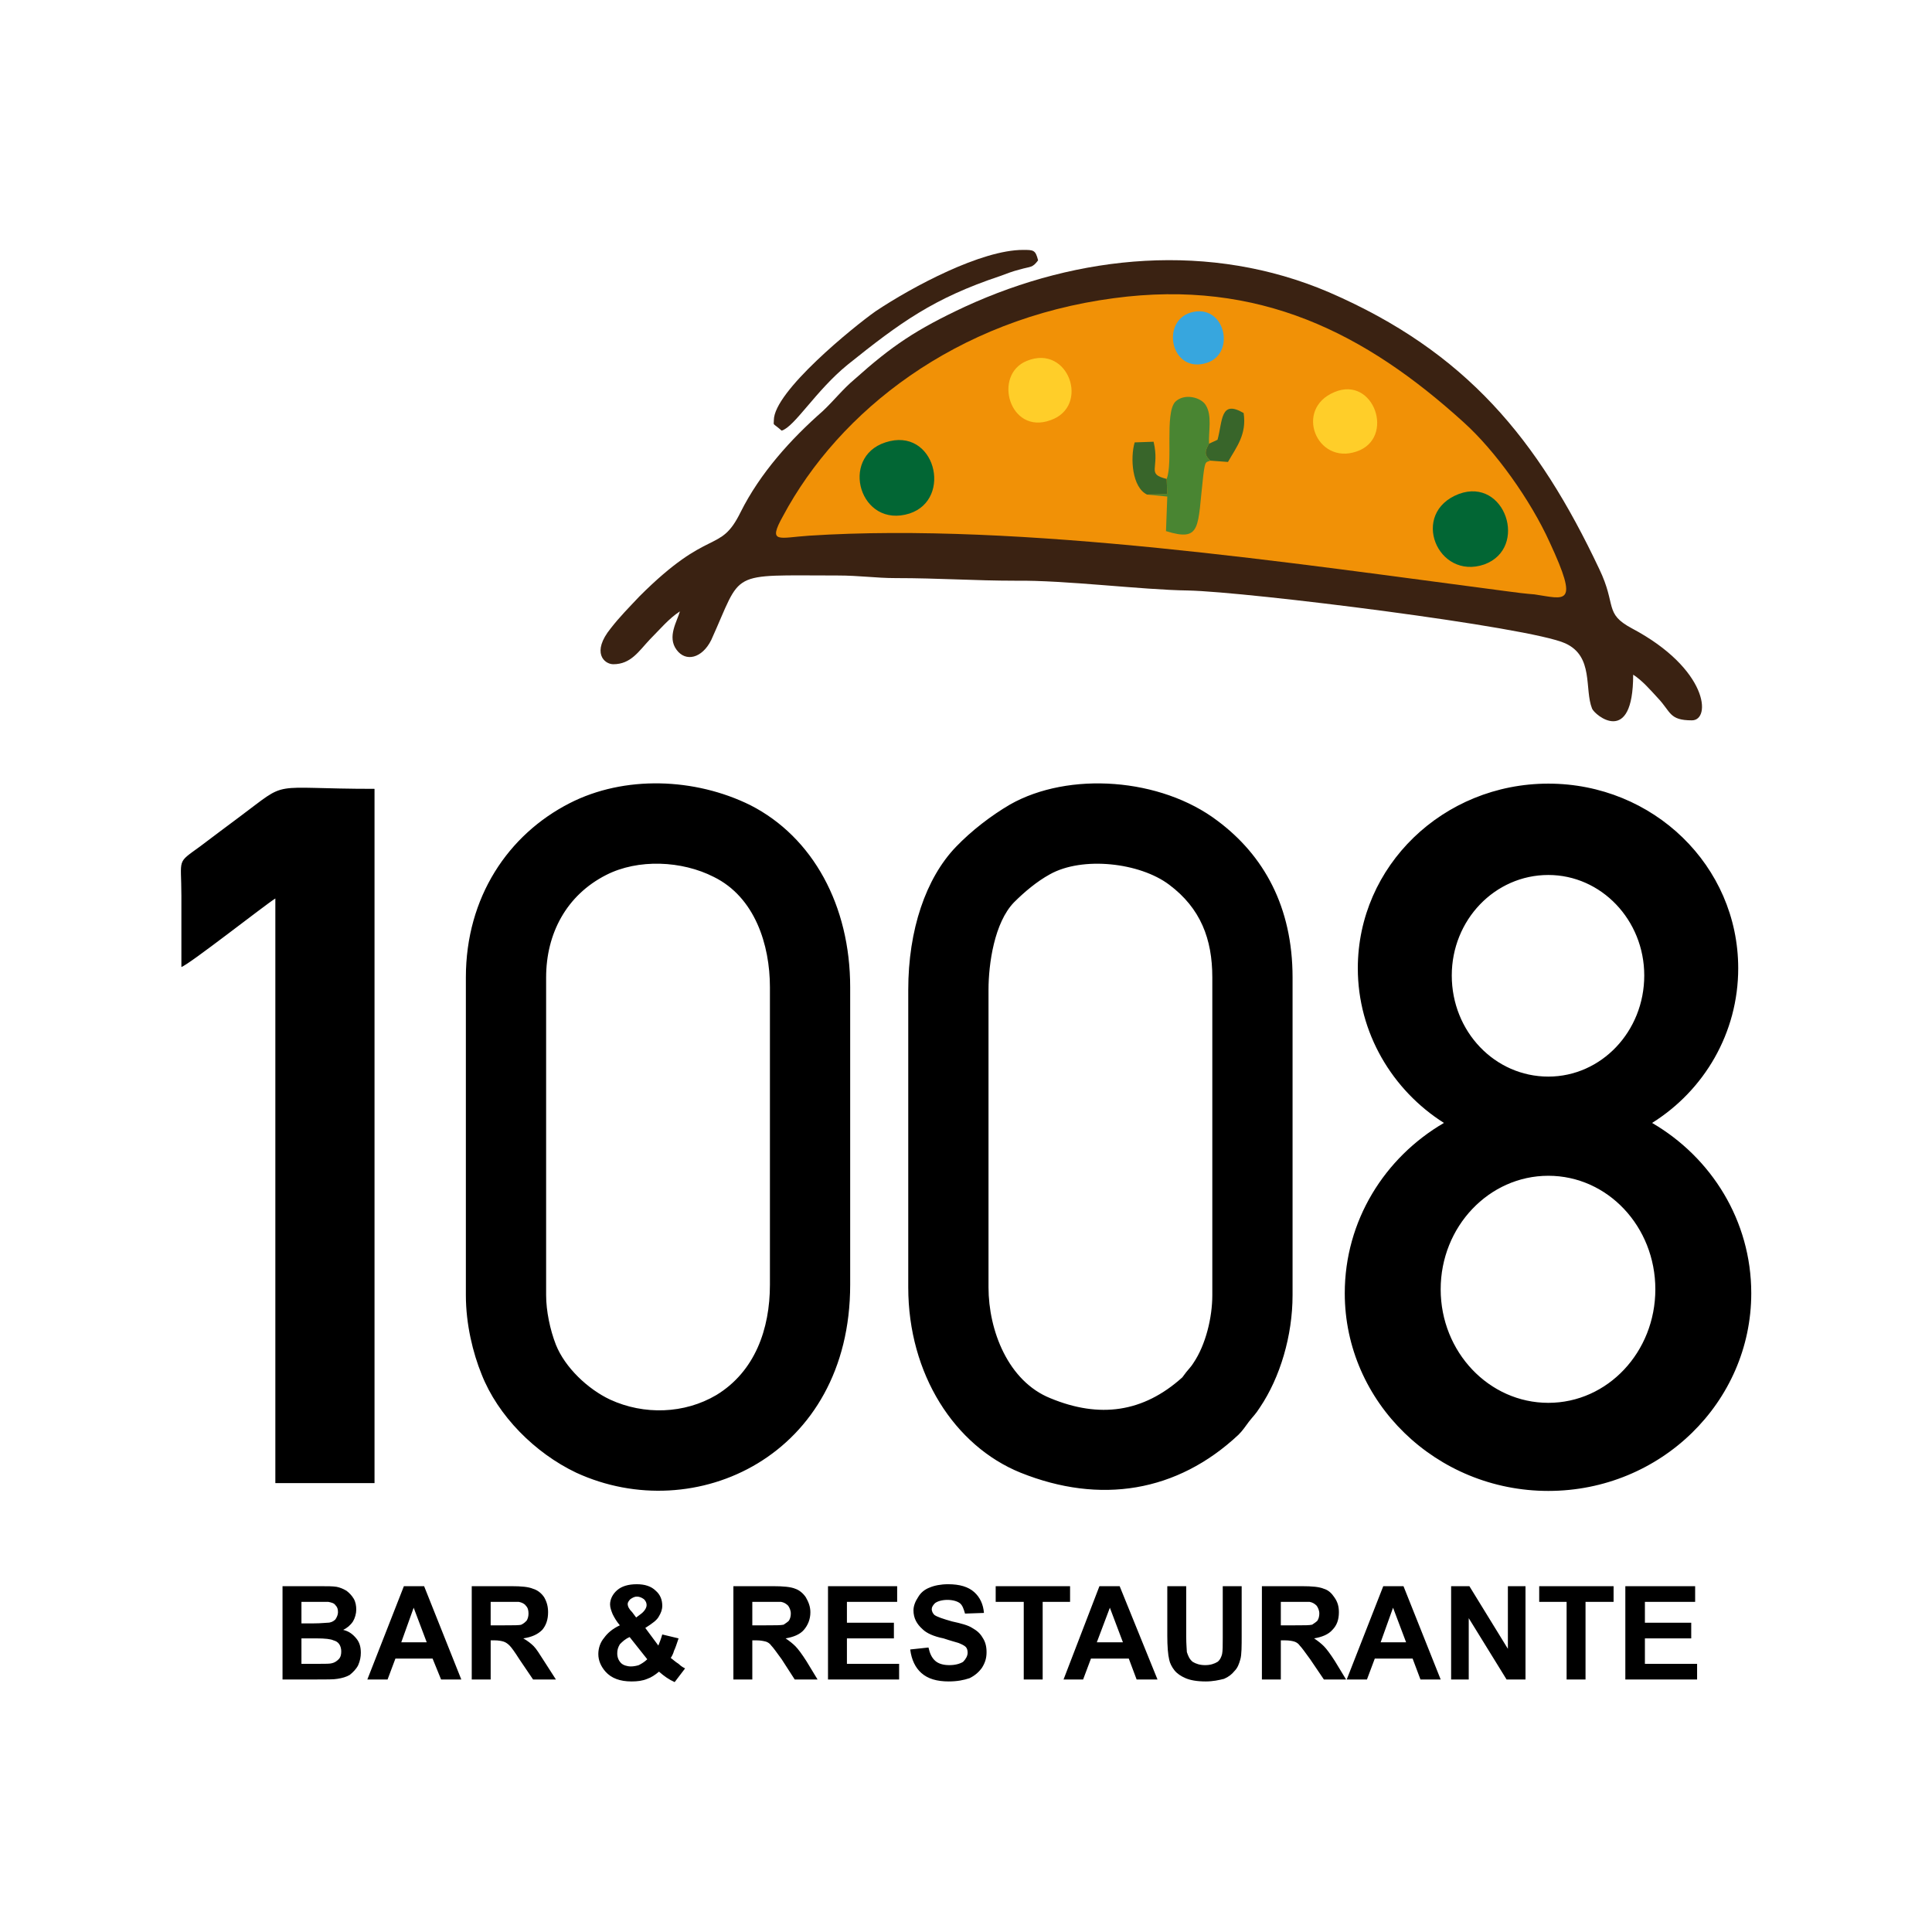 <?xml version="1.0" encoding="UTF-8"?>
<svg xmlns="http://www.w3.org/2000/svg" xmlns:xlink="http://www.w3.org/1999/xlink" xmlns:xodm="http://www.corel.com/coreldraw/odm/2003" xml:space="preserve" width="300px" height="300px" version="1.0" style="shape-rendering:geometricPrecision; text-rendering:geometricPrecision; image-rendering:optimizeQuality; fill-rule:evenodd; clip-rule:evenodd" viewBox="0 0 29.61 29.61">
 <defs>
  <style type="text/css">
   
    .fil9 {fill:none}
    .fil1 {fill:black}
    .fil4 {fill:#026634}
    .fil6 {fill:#37A6DE}
    .fil7 {fill:#38652A}
    .fil0 {fill:#3A2212}
    .fil3 {fill:#498532}
    .fil2 {fill:#F19106}
    .fil5 {fill:#FFCE29}
    .fil8 {fill:black;fill-rule:nonzero}
   
  </style>
 </defs>
 <g id="Camada_x0020_1">
  <g id="_1954760994288">
   <path class="fil0" d="M9.4 10.18c0.27,0 0.39,-0.2 0.56,-0.38 0.15,-0.15 0.29,-0.32 0.46,-0.43 -0.04,0.15 -0.2,0.39 -0.05,0.59 0.14,0.19 0.39,0.13 0.53,-0.15 0.49,-1.08 0.24,-0.99 1.93,-0.99 0.35,0 0.59,0.04 0.9,0.04 0.66,0 1.21,0.04 1.83,0.04 0.77,-0.01 1.93,0.14 2.65,0.15 0.92,0.02 5.24,0.56 5.78,0.81 0.44,0.2 0.29,0.7 0.41,1 0.04,0.1 0.63,0.59 0.63,-0.52 0.14,0.09 0.26,0.23 0.38,0.36 0.2,0.21 0.17,0.34 0.52,0.34 0.3,0 0.25,-0.79 -0.92,-1.41 -0.43,-0.23 -0.23,-0.35 -0.5,-0.91 -0.94,-1.99 -2.04,-3.33 -4.14,-4.24 -1.82,-0.78 -3.84,-0.58 -5.58,0.22 -0.75,0.35 -1.12,0.6 -1.69,1.11 -0.18,0.15 -0.32,0.33 -0.49,0.49 -0.49,0.43 -0.96,0.95 -1.26,1.55 -0.32,0.65 -0.47,0.21 -1.55,1.29 -0.16,0.17 -0.3,0.31 -0.44,0.49 -0.3,0.37 -0.1,0.55 0.04,0.55z"></path>
   <path class="fil1" d="M18.12 21.11c0.02,-0.03 0.04,-0.05 0.06,-0.08 0.04,-0.05 0.08,-0.09 0.11,-0.14 0.19,-0.28 0.29,-0.7 0.29,-1.04l0 -4.87c0,-0.59 -0.18,-1.06 -0.66,-1.42 -0.45,-0.34 -1.33,-0.44 -1.83,-0.16 -0.2,0.11 -0.39,0.27 -0.55,0.43 -0.3,0.31 -0.39,0.94 -0.39,1.34l0 4.56c0,0.66 0.3,1.44 0.95,1.7 0.75,0.31 1.42,0.22 2.02,-0.32zm-9.75 -6.13l0 4.87c0,0.24 0.06,0.53 0.15,0.76 0.14,0.35 0.49,0.68 0.83,0.84 0.52,0.24 1.14,0.22 1.63,-0.07 0.59,-0.36 0.82,-1.01 0.82,-1.69l0 -4.56c0,-0.65 -0.23,-1.38 -0.86,-1.69 -0.49,-0.25 -1.16,-0.28 -1.65,-0.03 -0.61,0.31 -0.92,0.9 -0.92,1.57zm5.55 0.19l0 4.56c0,1.33 0.71,2.43 1.72,2.84 1.22,0.49 2.4,0.3 3.34,-0.58 0.07,-0.07 0.1,-0.12 0.16,-0.2 0.07,-0.09 0.1,-0.11 0.17,-0.22 0.31,-0.46 0.5,-1.1 0.5,-1.72l0 -4.87c0,-1.08 -0.44,-1.87 -1.15,-2.4 -0.87,-0.66 -2.28,-0.76 -3.18,-0.25 -0.29,0.17 -0.59,0.4 -0.83,0.65 -0.46,0.48 -0.73,1.27 -0.73,2.19zm-6.78 -0.19l0 4.87c0,0.45 0.11,0.89 0.24,1.21 0.25,0.64 0.82,1.21 1.45,1.51 1.82,0.84 4.2,-0.26 4.2,-2.88l0 -4.56c0,-1.25 -0.57,-2.3 -1.53,-2.79 -0.85,-0.42 -1.93,-0.46 -2.77,-0.03 -0.94,0.48 -1.59,1.44 -1.59,2.67zm-4.36 -0.16c0.11,-0.03 1.28,-0.95 1.44,-1.05l0 8.96 1.52 0 0 -10.64c-1.66,0 -1.29,-0.15 -2.07,0.43 -0.2,0.15 -0.39,0.29 -0.6,0.45 -0.37,0.27 -0.29,0.17 -0.29,0.76 0,0.36 0,0.73 0,1.09zm20.95 -2.81c1.61,0 2.91,1.26 2.91,2.83 0,0.99 -0.52,1.87 -1.32,2.37 0.91,0.53 1.52,1.5 1.52,2.61 0,1.67 -1.39,3.03 -3.11,3.03 -1.72,0 -3.12,-1.36 -3.12,-3.03 0,-1.11 0.61,-2.08 1.52,-2.61 -0.79,-0.5 -1.32,-1.38 -1.32,-2.37 0,-1.57 1.31,-2.83 2.92,-2.83zm0 6.01c0.91,0 1.64,0.78 1.64,1.74 0,0.96 -0.73,1.74 -1.64,1.74 -0.91,0 -1.65,-0.78 -1.65,-1.74 0,-0.96 0.74,-1.74 1.65,-1.74zm0 -4.61c0.81,0 1.47,0.69 1.47,1.54 0,0.86 -0.66,1.55 -1.47,1.55 -0.82,0 -1.48,-0.69 -1.48,-1.55 0,-0.85 0.66,-1.54 1.48,-1.54z"></path>
   <path class="fil2" d="M17.07 4.57c-2.42,0.32 -4.21,1.73 -5.07,3.34 -0.24,0.43 -0.06,0.33 0.4,0.3 3.25,-0.21 7.46,0.43 10.68,0.85 0.14,0.02 0.31,0.04 0.44,0.05 0.47,0.07 0.69,0.19 0.23,-0.8 -0.29,-0.64 -0.83,-1.4 -1.32,-1.84 -1.5,-1.36 -3.13,-2.2 -5.36,-1.9z"></path>
   <path class="fil0" d="M11.86 6.44c0,0.09 -0.03,0.03 0.12,0.16 0.2,-0.06 0.52,-0.61 1.01,-1.01 0.81,-0.65 1.32,-1.02 2.34,-1.36 0.11,-0.04 0.18,-0.07 0.3,-0.1 0.17,-0.05 0.19,-0.02 0.28,-0.14 -0.04,-0.16 -0.07,-0.16 -0.23,-0.16 -0.64,0 -1.69,0.56 -2.26,0.94 -0.34,0.24 -1.56,1.23 -1.56,1.67z"></path>
   <path class="fil3" d="M17.88 7.34l0.01 0.23 -0.31 0.01 0.31 0.03 -0.02 0.53c0.55,0.17 0.48,-0.06 0.57,-0.84 0.03,-0.25 0.04,-0.21 0.11,-0.24 -0.08,-0.08 -0.1,-0.12 -0.02,-0.26 -0.01,-0.19 0.05,-0.43 -0.05,-0.59 -0.07,-0.12 -0.33,-0.19 -0.47,-0.05 -0.16,0.18 -0.03,0.94 -0.13,1.18z"></path>
   <path class="fil4" d="M13.57 6.78c-0.71,0.23 -0.39,1.33 0.37,1.09 0.67,-0.22 0.39,-1.34 -0.37,-1.09z"></path>
   <path class="fil4" d="M22.36 7.57c-0.76,0.29 -0.33,1.33 0.39,1.08 0.68,-0.25 0.32,-1.34 -0.39,-1.08z"></path>
   <path class="fil5" d="M20.45 6.01c-0.62,0.26 -0.27,1.12 0.34,0.91 0.6,-0.2 0.27,-1.17 -0.34,-0.91z"></path>
   <path class="fil5" d="M15.74 5.53c-0.53,0.21 -0.27,1.14 0.36,0.91 0.61,-0.21 0.28,-1.17 -0.36,-0.91z"></path>
   <path class="fil6" d="M18.25 4.79c-0.47,0.14 -0.3,0.95 0.25,0.77 0.45,-0.15 0.27,-0.92 -0.25,-0.77z"></path>
   <path class="fil7" d="M17.58 7.58l0.31 -0.01 -0.01 -0.23c-0.32,-0.08 -0.1,-0.15 -0.2,-0.57l-0.29 0.01c-0.07,0.24 -0.04,0.69 0.19,0.8z"></path>
   <path class="fil7" d="M18.53 6.8c-0.08,0.14 -0.06,0.18 0.02,0.26l0.27 0.02c0.13,-0.23 0.29,-0.42 0.24,-0.75 -0.36,-0.21 -0.32,0.12 -0.4,0.41l-0.13 0.06z"></path>
   <path class="fil8" d="M4.33 24.31l0.57 0c0.12,0 0.2,0 0.26,0.01 0.05,0.01 0.1,0.03 0.15,0.06 0.04,0.03 0.08,0.07 0.11,0.12 0.03,0.05 0.04,0.11 0.04,0.17 0,0.06 -0.02,0.13 -0.05,0.18 -0.04,0.06 -0.09,0.1 -0.15,0.13 0.09,0.02 0.15,0.07 0.2,0.13 0.05,0.06 0.07,0.13 0.07,0.22 0,0.06 -0.01,0.12 -0.04,0.19 -0.03,0.06 -0.08,0.11 -0.13,0.15 -0.05,0.03 -0.12,0.05 -0.19,0.06 -0.05,0.01 -0.17,0.01 -0.35,0.01l-0.49 0 0 -1.43zm0.29 0.24l0 0.33 0.19 0c0.11,0 0.18,-0.01 0.21,-0.01 0.05,0 0.09,-0.02 0.12,-0.05 0.02,-0.03 0.04,-0.07 0.04,-0.11 0,-0.05 -0.01,-0.08 -0.04,-0.11 -0.02,-0.03 -0.06,-0.04 -0.11,-0.05 -0.03,0 -0.11,0 -0.25,0l-0.16 0zm0 0.56l0 0.39 0.27 0c0.1,0 0.17,0 0.2,-0.01 0.04,-0.01 0.07,-0.03 0.1,-0.06 0.03,-0.03 0.04,-0.07 0.04,-0.12 0,-0.04 -0.01,-0.08 -0.03,-0.11 -0.02,-0.03 -0.05,-0.05 -0.09,-0.06 -0.04,-0.02 -0.13,-0.03 -0.26,-0.03l-0.23 0zm2.45 0.63l-0.31 0 -0.13 -0.32 -0.57 0 -0.12 0.32 -0.31 0 0.56 -1.43 0.31 0 0.57 1.43zm-0.53 -0.57l-0.2 -0.53 -0.19 0.53 0.39 0zm0.69 0.57l0 -1.43 0.61 0c0.15,0 0.26,0.01 0.33,0.04 0.07,0.02 0.13,0.07 0.17,0.13 0.04,0.07 0.06,0.14 0.06,0.23 0,0.11 -0.03,0.2 -0.09,0.27 -0.07,0.07 -0.16,0.11 -0.29,0.13 0.07,0.04 0.12,0.08 0.16,0.12 0.04,0.04 0.09,0.12 0.16,0.23l0.18 0.28 -0.35 0 -0.21 -0.31c-0.07,-0.11 -0.12,-0.18 -0.15,-0.21 -0.03,-0.03 -0.06,-0.05 -0.09,-0.06 -0.03,-0.01 -0.08,-0.02 -0.14,-0.02l-0.06 0 0 0.6 -0.29 0zm0.29 -0.83l0.21 0c0.14,0 0.23,0 0.26,-0.01 0.04,-0.02 0.06,-0.04 0.08,-0.06 0.02,-0.03 0.03,-0.07 0.03,-0.11 0,-0.05 -0.01,-0.09 -0.04,-0.12 -0.02,-0.03 -0.06,-0.05 -0.11,-0.06 -0.02,0 -0.09,0 -0.21,0l-0.22 0 0 0.36zm2.98 0.66l-0.16 0.21c-0.09,-0.04 -0.16,-0.09 -0.24,-0.16 -0.06,0.05 -0.12,0.09 -0.18,0.11 -0.07,0.03 -0.15,0.04 -0.24,0.04 -0.18,0 -0.31,-0.05 -0.4,-0.15 -0.07,-0.08 -0.11,-0.17 -0.11,-0.27 0,-0.09 0.03,-0.18 0.09,-0.25 0.05,-0.07 0.13,-0.14 0.24,-0.19 -0.05,-0.06 -0.08,-0.11 -0.11,-0.17 -0.02,-0.05 -0.04,-0.1 -0.04,-0.15 0,-0.08 0.04,-0.16 0.11,-0.22 0.07,-0.06 0.17,-0.09 0.3,-0.09 0.12,0 0.22,0.03 0.29,0.1 0.07,0.06 0.1,0.14 0.1,0.23 0,0.06 -0.02,0.11 -0.05,0.16 -0.03,0.06 -0.1,0.11 -0.21,0.18l0.2 0.27c0.02,-0.05 0.04,-0.1 0.06,-0.17l0.25 0.06c-0.03,0.09 -0.05,0.15 -0.07,0.19 -0.01,0.04 -0.03,0.08 -0.05,0.11 0.03,0.02 0.07,0.06 0.12,0.09 0.04,0.04 0.08,0.06 0.1,0.07zm-0.75 -0.78l0.08 -0.06c0.05,-0.04 0.08,-0.09 0.08,-0.13 0,-0.03 -0.01,-0.06 -0.04,-0.09 -0.03,-0.02 -0.06,-0.04 -0.11,-0.04 -0.04,0 -0.07,0.02 -0.1,0.04 -0.02,0.02 -0.04,0.05 -0.04,0.07 0,0.04 0.02,0.08 0.07,0.13l0.06 0.08zm-0.1 0.3c-0.07,0.03 -0.11,0.07 -0.15,0.11 -0.03,0.05 -0.04,0.09 -0.04,0.14 0,0.06 0.02,0.11 0.06,0.15 0.03,0.03 0.09,0.05 0.15,0.05 0.04,0 0.09,-0.01 0.12,-0.02 0.04,-0.02 0.09,-0.05 0.13,-0.09l-0.27 -0.34zm1.59 0.65l0 -1.43 0.61 0c0.15,0 0.27,0.01 0.34,0.04 0.06,0.02 0.12,0.07 0.16,0.13 0.04,0.07 0.07,0.14 0.07,0.23 0,0.11 -0.04,0.2 -0.1,0.27 -0.06,0.07 -0.16,0.11 -0.28,0.13 0.06,0.04 0.11,0.08 0.15,0.12 0.04,0.04 0.1,0.12 0.17,0.23l0.17 0.28 -0.35 0 -0.2 -0.31c-0.08,-0.11 -0.13,-0.18 -0.16,-0.21 -0.02,-0.03 -0.05,-0.05 -0.08,-0.06 -0.04,-0.01 -0.08,-0.02 -0.15,-0.02l-0.06 0 0 0.6 -0.29 0zm0.29 -0.83l0.21 0c0.14,0 0.23,0 0.27,-0.01 0.03,-0.02 0.06,-0.04 0.08,-0.06 0.02,-0.03 0.03,-0.07 0.03,-0.11 0,-0.05 -0.02,-0.09 -0.04,-0.12 -0.03,-0.03 -0.06,-0.05 -0.11,-0.06 -0.03,0 -0.1,0 -0.21,0l-0.23 0 0 0.36zm1.16 0.83l0 -1.43 1.06 0 0 0.24 -0.77 0 0 0.32 0.72 0 0 0.24 -0.72 0 0 0.39 0.8 0 0 0.24 -1.09 0zm1.26 -0.46l0.28 -0.03c0.02,0.09 0.05,0.16 0.11,0.21 0.05,0.04 0.12,0.06 0.21,0.06 0.09,0 0.16,-0.02 0.21,-0.05 0.04,-0.04 0.07,-0.09 0.07,-0.14 0,-0.04 -0.01,-0.07 -0.03,-0.09 -0.02,-0.02 -0.06,-0.04 -0.11,-0.06 -0.03,-0.01 -0.11,-0.03 -0.23,-0.07 -0.15,-0.03 -0.26,-0.08 -0.32,-0.14 -0.09,-0.08 -0.14,-0.17 -0.14,-0.29 0,-0.07 0.03,-0.14 0.07,-0.2 0.04,-0.07 0.1,-0.12 0.18,-0.15 0.07,-0.03 0.17,-0.05 0.28,-0.05 0.18,0 0.31,0.04 0.4,0.12 0.09,0.08 0.14,0.19 0.15,0.32l-0.29 0.01c-0.02,-0.07 -0.04,-0.13 -0.08,-0.16 -0.04,-0.03 -0.11,-0.05 -0.19,-0.05 -0.08,0 -0.15,0.02 -0.19,0.05 -0.03,0.03 -0.05,0.06 -0.05,0.09 0,0.04 0.02,0.07 0.04,0.09 0.04,0.03 0.13,0.06 0.27,0.1 0.14,0.03 0.25,0.06 0.31,0.1 0.07,0.04 0.12,0.08 0.16,0.15 0.04,0.06 0.06,0.13 0.06,0.22 0,0.09 -0.02,0.16 -0.07,0.24 -0.05,0.07 -0.11,0.12 -0.19,0.16 -0.09,0.03 -0.19,0.05 -0.32,0.05 -0.18,0 -0.32,-0.04 -0.42,-0.13 -0.09,-0.08 -0.15,-0.2 -0.17,-0.36zm1.74 0.46l0 -1.19 -0.43 0 0 -0.24 1.14 0 0 0.24 -0.42 0 0 1.19 -0.29 0zm2.05 0l-0.32 0 -0.12 -0.32 -0.58 0 -0.12 0.32 -0.3 0 0.55 -1.43 0.31 0 0.58 1.43zm-0.53 -0.57l-0.2 -0.53 -0.2 0.53 0.4 0zm0.68 -0.86l0.29 0 0 0.77c0,0.13 0.01,0.21 0.01,0.24 0.02,0.06 0.04,0.11 0.09,0.15 0.05,0.03 0.11,0.05 0.19,0.05 0.08,0 0.14,-0.02 0.19,-0.05 0.04,-0.03 0.06,-0.08 0.07,-0.12 0.01,-0.05 0.01,-0.13 0.01,-0.25l0 -0.79 0.29 0 0 0.75c0,0.17 0,0.3 -0.02,0.37 -0.02,0.07 -0.04,0.13 -0.09,0.18 -0.04,0.05 -0.09,0.09 -0.16,0.12 -0.08,0.02 -0.17,0.04 -0.28,0.04 -0.14,0 -0.24,-0.02 -0.31,-0.05 -0.07,-0.03 -0.13,-0.07 -0.17,-0.12 -0.04,-0.05 -0.07,-0.11 -0.08,-0.16 -0.02,-0.08 -0.03,-0.21 -0.03,-0.37l0 -0.76zm1.45 1.43l0 -1.43 0.61 0c0.16,0 0.27,0.01 0.34,0.04 0.07,0.02 0.12,0.07 0.16,0.13 0.05,0.07 0.07,0.14 0.07,0.23 0,0.11 -0.03,0.2 -0.1,0.27 -0.06,0.07 -0.16,0.11 -0.28,0.13 0.06,0.04 0.11,0.08 0.15,0.12 0.04,0.04 0.1,0.12 0.17,0.23l0.17 0.28 -0.34 0 -0.21 -0.31c-0.08,-0.11 -0.13,-0.18 -0.16,-0.21 -0.02,-0.03 -0.05,-0.05 -0.08,-0.06 -0.03,-0.01 -0.08,-0.02 -0.15,-0.02l-0.06 0 0 0.6 -0.29 0zm0.29 -0.83l0.22 0c0.14,0 0.22,0 0.26,-0.01 0.03,-0.02 0.06,-0.04 0.08,-0.06 0.02,-0.03 0.03,-0.07 0.03,-0.11 0,-0.05 -0.02,-0.09 -0.04,-0.12 -0.03,-0.03 -0.06,-0.05 -0.11,-0.06 -0.02,0 -0.09,0 -0.21,0l-0.23 0 0 0.36zm2.45 0.83l-0.31 0 -0.12 -0.32 -0.58 0 -0.12 0.32 -0.31 0 0.56 -1.43 0.31 0 0.57 1.43zm-0.53 -0.57l-0.2 -0.53 -0.19 0.53 0.39 0zm0.69 0.57l0 -1.43 0.28 0 0.59 0.96 0 -0.96 0.27 0 0 1.43 -0.29 0 -0.58 -0.94 0 0.94 -0.27 0zm1.77 0l0 -1.19 -0.42 0 0 -0.24 1.14 0 0 0.24 -0.43 0 0 1.19 -0.29 0zm0.9 0l0 -1.43 1.07 0 0 0.24 -0.77 0 0 0.32 0.71 0 0 0.24 -0.71 0 0 0.39 0.8 0 0 0.24 -1.1 0z"></path>
  </g>
  <path class="fil9" d="M0 0l29.61 0 0 29.61 -29.61 0 0 -29.61z"></path>
 </g>
</svg>
